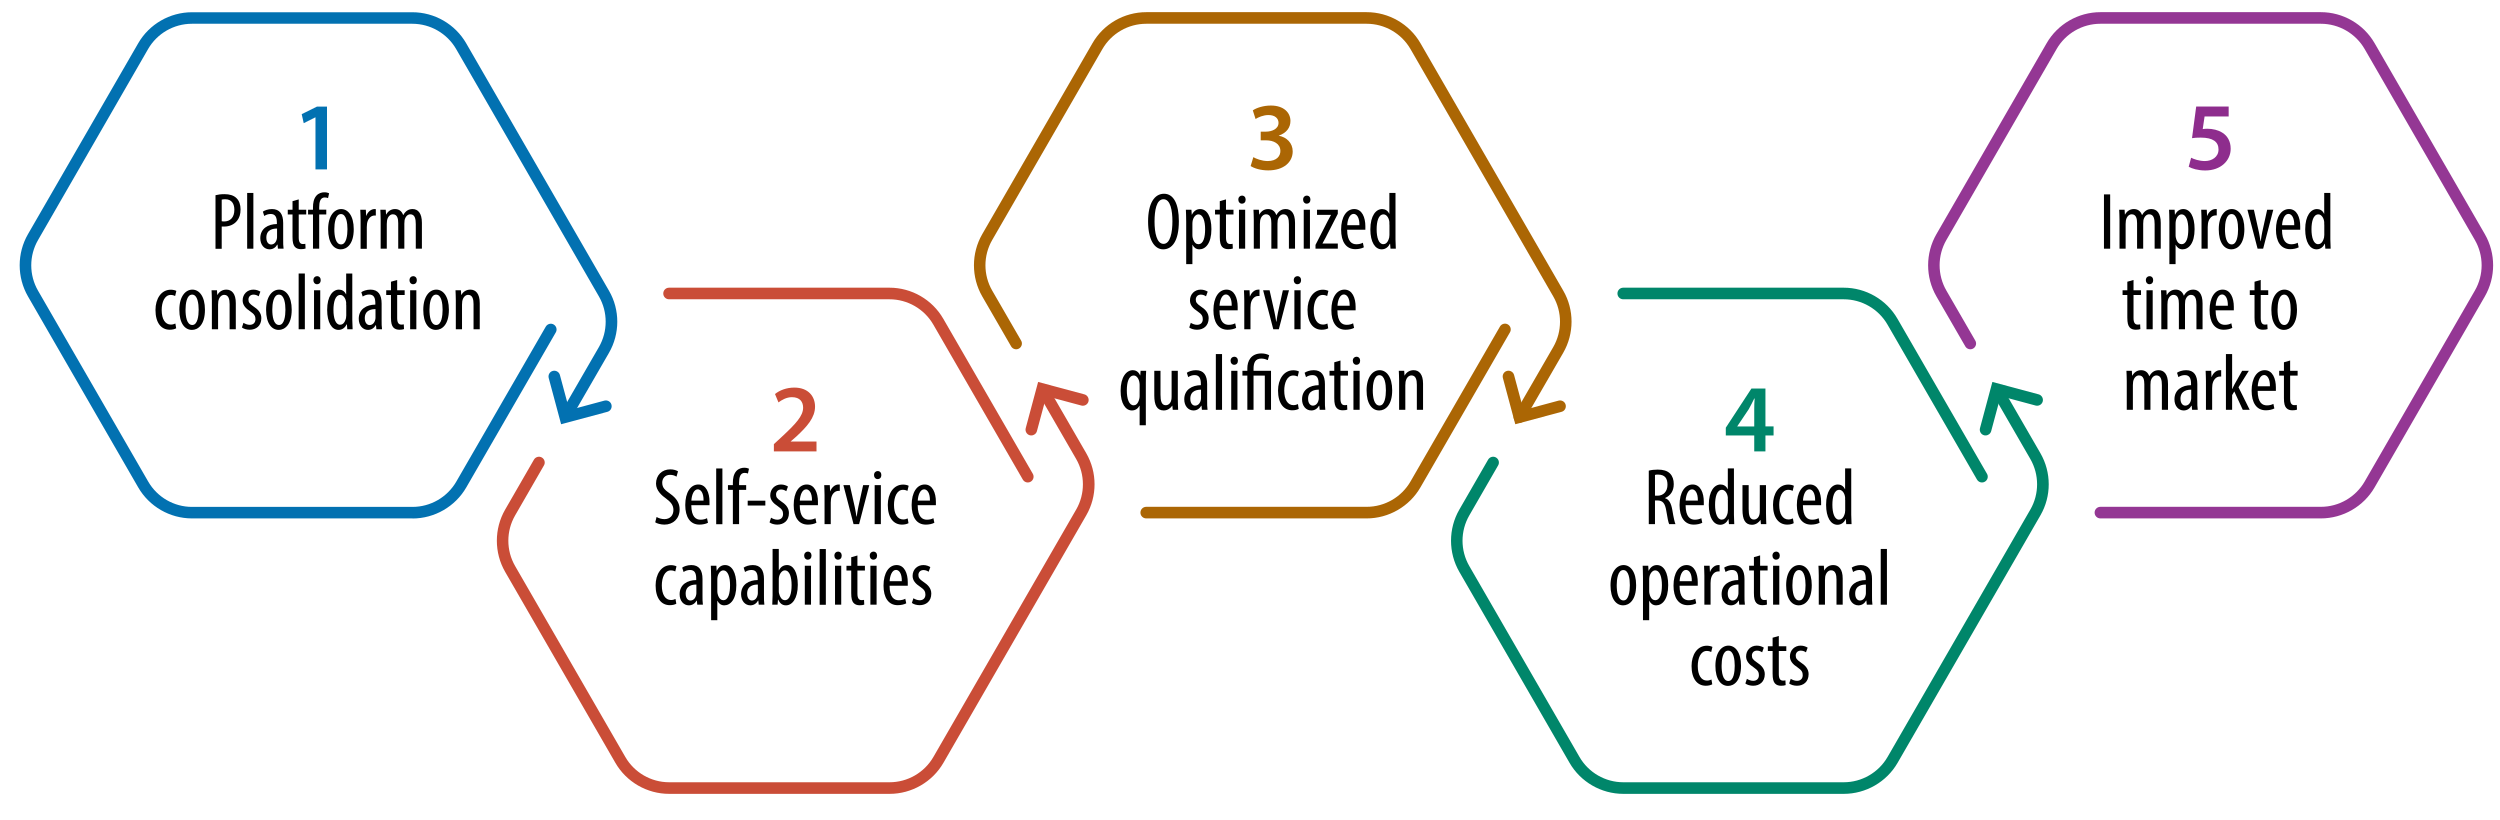 <?xml version="1.0" encoding="UTF-8"?><svg id="Layer_1" xmlns="http://www.w3.org/2000/svg" viewBox="0 0 310.32 101.81"><defs><style>.cls-1{fill:#ca4d37;}.cls-2{fill:#0271b1;}.cls-3{fill:#00866a;}.cls-4{fill:#943794;}.cls-5{fill:#8e2d8d;}.cls-6{fill:#ab6604;}</style></defs><path class="cls-4" d="M288.08,64.35h-27.36c-.4,0-.72-.32-.72-.72s.32-.72.72-.72h27.36c2.24,0,4.32-1.2,5.44-3.14l13.68-23.7c1.12-1.94,1.12-4.34,0-6.28l-13.68-23.7c-1.12-1.94-3.2-3.14-5.44-3.14h-27.36c-2.24,0-4.32,1.2-5.44,3.14l-13.68,23.7c-1.12,1.94-1.12,4.34,0,6.28l3.59,6.21c.2.34.08.78-.26.98-.34.2-.78.08-.98-.26l-3.59-6.21c-1.37-2.38-1.37-5.34,0-7.72l13.68-23.7c1.37-2.38,3.94-3.86,6.68-3.86h27.36c2.75,0,5.31,1.48,6.68,3.86l13.68,23.7c1.37,2.38,1.37,5.34,0,7.72l-13.68,23.7c-1.37,2.38-3.94,3.86-6.68,3.86Z"/><path class="cls-2" d="M51.19,64.35h-27.36c-2.75,0-5.31-1.48-6.68-3.86L3.47,36.79c-1.37-2.38-1.37-5.34,0-7.72L17.15,5.38c1.37-2.38,3.93-3.86,6.68-3.86h27.36c2.75,0,5.31,1.48,6.68,3.86l13.68,23.7,4.05,7.02c1.37,2.37,1.36,5.32-.01,7.7l-4.82,8.34-1.25-.72,4.82-8.34c1.12-1.94,1.12-4.34.01-6.27l-4.05-7.02-13.68-23.7c-1.12-1.94-3.2-3.14-5.44-3.14h-27.36c-2.24,0-4.32,1.2-5.44,3.14L4.72,29.8c-1.12,1.94-1.12,4.34,0,6.28l13.68,23.7c1.12,1.94,3.2,3.14,5.44,3.14h27.36c2.24,0,4.32-1.2,5.44-3.14l11.11-19.24c.2-.34.64-.46.98-.26.34.2.46.64.26.98l-11.11,19.24c-1.37,2.38-3.94,3.86-6.68,3.86Z"/><path class="cls-2" d="M69.65,52.66l-1.54-5.74c-.1-.38.12-.78.51-.88.38-.1.78.13.88.51l1.17,4.35,4.35-1.17c.38-.1.78.12.88.51.1.38-.12.78-.51.88l-5.74,1.54Z"/><path class="cls-1" d="M110.42,98.54h-27.36c-2.75,0-5.31-1.48-6.68-3.86l-13.68-23.7c-1.37-2.38-1.37-5.34,0-7.72l3.58-6.21c.2-.34.64-.46.98-.26.34.2.46.64.26.98l-3.58,6.21c-1.12,1.94-1.12,4.34,0,6.28l13.68,23.7c1.12,1.94,3.2,3.14,5.44,3.14h27.36c2.24,0,4.32-1.2,5.44-3.14l13.68-23.7,4.05-7.02c1.11-1.93,1.11-4.33-.01-6.27l-4.82-8.34,1.25-.72,4.82,8.34c1.38,2.38,1.38,5.34.01,7.71l-4.05,7.02-13.68,23.7c-1.37,2.38-3.94,3.86-6.68,3.86Z"/><path class="cls-1" d="M127.58,59.89c-.25,0-.49-.13-.62-.36l-11.11-19.24c-1.12-1.94-3.2-3.14-5.44-3.14h-27.36c-.4,0-.72-.32-.72-.72s.32-.72.72-.72h27.36c2.75,0,5.31,1.48,6.68,3.86l11.11,19.24c.2.34.08.78-.26.98-.11.07-.24.1-.36.1Z"/><path class="cls-1" d="M128.02,54.05c-.06,0-.12,0-.19-.02-.38-.1-.61-.5-.51-.88l1.54-5.74,5.74,1.54c.38.1.61.5.51.88-.1.38-.5.61-.88.51l-4.35-1.17-1.17,4.35c-.09.32-.38.53-.69.53Z"/><path class="cls-6" d="M188.6,52.5c-.12,0-.25-.03-.36-.1-.34-.2-.46-.64-.26-.98l4.82-8.34c1.12-1.94,1.12-4.34.01-6.27l-4.05-7.02-13.68-23.7c-1.12-1.94-3.2-3.14-5.44-3.14h-27.36c-2.24,0-4.32,1.2-5.44,3.14l-13.68,23.7c-1.12,1.94-1.12,4.34,0,6.28l3.59,6.21c.2.34.08.78-.26.98-.34.2-.78.08-.98-.26l-3.59-6.21c-1.37-2.38-1.37-5.34,0-7.72l13.68-23.7c1.37-2.38,3.93-3.86,6.68-3.86h27.36c2.75,0,5.31,1.48,6.68,3.86l13.68,23.7,4.05,7.02c1.37,2.37,1.36,5.32-.01,7.7l-4.82,8.34c-.13.23-.38.36-.62.36Z"/><path class="cls-6" d="M169.64,64.35h-27.36c-.4,0-.72-.32-.72-.72s.32-.72.72-.72h27.36c2.24,0,4.32-1.2,5.44-3.14l11.11-19.24c.2-.34.64-.46.98-.26.34.2.46.64.26.98l-11.11,19.24c-1.37,2.38-3.94,3.86-6.68,3.86Z"/><path class="cls-6" d="M188.09,52.66l-1.54-5.74c-.1-.38.12-.78.51-.88.38-.1.78.13.88.51l1.17,4.35,4.35-1.17c.38-.1.78.12.88.51.1.38-.12.78-.51.88l-5.74,1.54Z"/><path class="cls-3" d="M228.86,98.54h-27.36c-2.75,0-5.31-1.48-6.68-3.86l-13.68-23.7c-1.37-2.38-1.37-5.34,0-7.72l3.58-6.21c.2-.34.64-.46.98-.26.34.2.46.64.26.98l-3.58,6.21c-1.12,1.94-1.12,4.34,0,6.28l13.68,23.7c1.12,1.94,3.2,3.14,5.44,3.14h27.36c2.24,0,4.32-1.2,5.44-3.14l13.68-23.7,4.05-7.02c1.11-1.93,1.11-4.33-.01-6.27l-4.82-8.34,1.25-.72,4.82,8.34c1.38,2.38,1.38,5.34.01,7.71l-4.05,7.02-13.68,23.7c-1.37,2.38-3.94,3.86-6.68,3.86Z"/><path class="cls-3" d="M246.02,59.89c-.25,0-.49-.13-.62-.36l-11.11-19.24c-1.12-1.94-3.2-3.14-5.44-3.14h-27.36c-.4,0-.72-.32-.72-.72s.32-.72.72-.72h27.36c2.75,0,5.31,1.48,6.68,3.86l11.11,19.24c.2.34.08.78-.26.98-.11.07-.24.1-.36.1Z"/><path class="cls-3" d="M246.47,54.05c-.06,0-.12,0-.19-.02-.38-.1-.61-.5-.51-.88l1.54-5.74,5.74,1.54c.38.1.61.5.51.88-.1.38-.5.61-.88.51l-4.35-1.17-1.17,4.35c-.09.32-.38.53-.69.53Z"/><path d="M26.75,24.23c.31-.08.68-.13,1.12-.13.62,0,1.14.15,1.49.5.33.32.5.81.5,1.39,0,.62-.15,1.04-.41,1.38-.37.5-.99.75-1.59.75-.13,0-.23,0-.34,0v2.76h-.77v-6.64ZM27.52,27.46c.09.02.17.03.3.03.76,0,1.27-.5,1.27-1.45,0-.69-.29-1.31-1.14-1.31-.18,0-.33.02-.43.05v2.68Z"/><path d="M30.68,23.95h.77v6.92h-.77v-6.92Z"/><path d="M34.5,30.87l-.05-.51h-.03c-.21.37-.55.59-.96.59-.65,0-1.15-.55-1.15-1.38,0-1.21.97-1.75,2.06-1.76v-.15c0-.65-.16-1.1-.77-1.1-.3,0-.57.1-.8.25l-.17-.54c.2-.15.65-.32,1.13-.32.97,0,1.39.64,1.39,1.73v2.09c0,.37,0,.79.05,1.1h-.7ZM34.39,28.37c-.4,0-1.33.07-1.33,1.12,0,.63.32.86.59.86.34,0,.63-.25.72-.73.02-.09.02-.19.02-.27v-.98Z"/><path d="M37.08,24.75v1.28h.93v.59h-.93v2.87c0,.63.23.8.51.8.12,0,.22,0,.31-.03l.03.59c-.14.05-.32.08-.57.08-.3,0-.57-.08-.76-.29-.19-.22-.29-.55-.29-1.22v-2.8h-.59v-.59h.59v-1.06l.77-.22Z"/><path d="M38.85,30.87v-4.25h-.61v-.59h.61v-.29c0-.52.08-1.06.43-1.46.28-.31.67-.41.97-.41.26,0,.46.05.6.12l-.13.6c-.09-.04-.22-.08-.42-.08-.55,0-.68.59-.68,1.22v.3h.88v.59h-.88v4.25h-.77Z"/><path d="M43.91,28.45c0,1.87-.87,2.5-1.61,2.5-.87,0-1.57-.79-1.57-2.49s.79-2.51,1.62-2.51,1.56.81,1.56,2.5ZM41.5,28.45c0,.8.14,1.89.84,1.89.66,0,.79-1.14.79-1.89s-.13-1.88-.81-1.88-.82,1.14-.82,1.88Z"/><path d="M44.76,27.28c0-.41-.03-.89-.04-1.25h.69l.04.76h.02c.16-.46.57-.84,1.02-.84.06,0,.11.01.16.01v.79s-.1,0-.16,0c-.49,0-.85.45-.93,1.01-.02.13-.03.28-.03.44v2.68h-.77v-3.59Z"/><path d="M47.25,27.28c0-.57-.03-.86-.04-1.25h.67l.04.6h.02c.21-.39.58-.68,1.09-.68.45,0,.83.22,1.01.74h.02c.13-.24.3-.43.48-.55.19-.13.42-.19.67-.19.65,0,1.16.48,1.16,1.71v3.21h-.76v-3.03c0-.63-.09-1.24-.68-1.24-.32,0-.6.27-.71.72-.02.13-.03.28-.03.44v3.11h-.76v-3.17c0-.54-.1-1.1-.67-1.1-.31,0-.63.27-.72.78-.02.13-.03.27-.03.42v3.07h-.76v-3.59Z"/><path d="M21.87,40.75c-.17.1-.46.18-.8.18-1.06,0-1.77-.85-1.77-2.45,0-1.39.7-2.52,1.91-2.52.26,0,.54.07.68.15l-.15.63c-.1-.05-.3-.13-.55-.13-.77,0-1.12.92-1.12,1.87,0,1.13.43,1.81,1.14,1.81.21,0,.38-.05.56-.13l.1.59Z"/><path d="M25.44,38.45c0,1.87-.87,2.5-1.61,2.5-.87,0-1.57-.79-1.57-2.49s.79-2.51,1.62-2.51,1.56.81,1.56,2.5ZM23.03,38.45c0,.8.14,1.89.84,1.89.66,0,.79-1.14.79-1.89s-.13-1.88-.81-1.88-.82,1.14-.82,1.88Z"/><path d="M26.3,37.28c0-.57-.03-.86-.04-1.25h.67l.04.58h.02c.21-.39.6-.66,1.11-.66.67,0,1.17.5,1.17,1.67v3.25h-.77v-3.12c0-.57-.11-1.15-.67-1.15-.32,0-.63.27-.73.79-.02.12-.03.27-.03.43v3.05h-.77v-3.59Z"/><path d="M30.22,40.07c.17.11.47.25.78.25.44,0,.71-.27.71-.7,0-.37-.13-.62-.62-.95-.63-.41-.97-.82-.97-1.38,0-.78.58-1.34,1.33-1.34.38,0,.67.13.87.25l-.21.58c-.18-.12-.39-.21-.64-.21-.42,0-.63.3-.63.61,0,.33.12.51.6.84.56.36,1,.8,1,1.47,0,.97-.66,1.44-1.45,1.44-.36,0-.75-.11-.96-.28l.19-.58Z"/><path d="M36.21,38.45c0,1.87-.87,2.5-1.61,2.5-.87,0-1.57-.79-1.57-2.49s.79-2.51,1.62-2.51,1.56.81,1.56,2.5ZM33.8,38.45c0,.8.14,1.89.84,1.89.66,0,.79-1.14.79-1.89s-.13-1.88-.81-1.88-.82,1.14-.82,1.88Z"/><path d="M37.07,33.95h.77v6.92h-.77v-6.92Z"/><path d="M39.81,34.78c0,.3-.18.5-.47.5-.25,0-.44-.2-.44-.5s.2-.5.45-.5c.28,0,.46.2.46.5ZM38.98,40.87v-4.84h.77v4.84h-.77Z"/><path d="M43.73,33.95v5.76c0,.33.03.88.04,1.16h-.66l-.05-.61h-.03c-.16.35-.5.69-1.01.69-.82,0-1.41-.89-1.41-2.48,0-1.72.71-2.52,1.46-2.52.35,0,.69.17.88.58h.02v-2.58h.76ZM42.97,37.87c0-.1,0-.21,0-.32-.05-.5-.35-.94-.72-.94-.64,0-.86.89-.86,1.86,0,1.02.26,1.84.82,1.84.24,0,.57-.13.74-.83.02-.09.03-.2.03-.32v-1.29Z"/><path d="M46.72,40.87l-.05-.51h-.03c-.21.37-.55.59-.96.59-.65,0-1.15-.55-1.15-1.38,0-1.21.97-1.75,2.06-1.76v-.15c0-.65-.16-1.1-.77-1.1-.3,0-.57.1-.8.25l-.17-.54c.2-.15.65-.32,1.13-.32.97,0,1.39.64,1.39,1.73v2.09c0,.37,0,.79.05,1.1h-.7ZM46.61,38.37c-.4,0-1.33.07-1.33,1.12,0,.63.32.86.59.86.34,0,.63-.25.72-.73.02-.09.02-.19.02-.27v-.98Z"/><path d="M49.3,34.75v1.28h.93v.59h-.93v2.87c0,.63.23.8.51.8.12,0,.22,0,.31-.03l.03.59c-.14.05-.32.08-.57.08-.3,0-.57-.08-.76-.29-.19-.22-.29-.55-.29-1.22v-2.8h-.59v-.59h.59v-1.06l.77-.22Z"/><path d="M51.74,34.78c0,.3-.18.5-.47.5-.25,0-.44-.2-.44-.5s.2-.5.45-.5c.28,0,.46.2.46.5ZM50.91,40.87v-4.84h.77v4.84h-.77Z"/><path d="M55.72,38.45c0,1.87-.87,2.5-1.61,2.5-.87,0-1.57-.79-1.57-2.49s.79-2.51,1.62-2.51,1.56.81,1.56,2.5ZM53.31,38.45c0,.8.14,1.89.84,1.89.66,0,.79-1.14.79-1.89s-.13-1.88-.81-1.88-.82,1.14-.82,1.88Z"/><path d="M56.58,37.28c0-.57-.03-.86-.04-1.25h.67l.04.58h.02c.21-.39.6-.66,1.11-.66.67,0,1.17.5,1.17,1.67v3.25h-.77v-3.12c0-.57-.11-1.15-.67-1.15-.32,0-.63.27-.73.79-.02.12-.03.27-.03.43v3.05h-.77v-3.59Z"/><path d="M81.5,64.17c.23.15.63.27.97.27.7,0,1.12-.46,1.12-1.14,0-.62-.36-1-.89-1.4-.53-.37-1.27-1-1.27-1.87,0-1.02.71-1.77,1.78-1.77.42,0,.79.13.95.25l-.19.66c-.17-.12-.45-.23-.8-.23-.66,0-.97.5-.97.96,0,.67.35.93.99,1.39.81.57,1.17,1.19,1.17,1.94,0,1.16-.82,1.89-1.89,1.89-.46,0-.95-.15-1.14-.29l.17-.66Z"/><path d="M85.81,62.71c.01,1.48.59,1.8,1.15,1.8.33,0,.61-.08.8-.19l.12.57c-.27.15-.68.23-1.06.23-1.16,0-1.76-.95-1.76-2.43,0-1.57.66-2.55,1.63-2.55s1.38,1.04,1.38,2.14c0,.18,0,.31,0,.43h-2.25ZM87.33,62.14c.02-.97-.35-1.4-.72-1.4-.5,0-.76.74-.79,1.4h1.51Z"/><path d="M88.9,58.15h.77v6.92h-.77v-6.92Z"/><path d="M90.97,65.06v-4.25h-.61v-.59h.61v-.29c0-.52.08-1.06.43-1.46.28-.31.67-.41.97-.41.26,0,.46.05.6.12l-.13.6c-.09-.04-.22-.08-.42-.08-.55,0-.68.59-.68,1.22v.3h.88v.59h-.88v4.25h-.77Z"/><path d="M95,62.15v.6h-2.19v-.6h2.19Z"/><path d="M95.71,64.26c.17.11.47.25.78.25.44,0,.71-.27.71-.7,0-.37-.13-.62-.62-.95-.63-.41-.97-.82-.97-1.38,0-.78.58-1.34,1.33-1.34.38,0,.67.13.87.25l-.21.58c-.18-.12-.39-.21-.64-.21-.42,0-.63.3-.63.61,0,.33.12.51.6.84.56.36,1,.8,1,1.47,0,.97-.66,1.44-1.45,1.44-.36,0-.75-.11-.96-.28l.19-.58Z"/><path d="M99.27,62.71c.01,1.48.59,1.8,1.15,1.8.33,0,.61-.08.8-.19l.12.57c-.27.15-.68.23-1.06.23-1.16,0-1.76-.95-1.76-2.43,0-1.57.66-2.55,1.63-2.55s1.38,1.04,1.38,2.14c0,.18,0,.31,0,.43h-2.25ZM100.79,62.14c.02-.97-.35-1.4-.72-1.4-.5,0-.76.74-.79,1.4h1.51Z"/><path d="M102.35,61.47c0-.41-.03-.89-.04-1.25h.69l.04.76h.02c.16-.46.57-.84,1.02-.84.06,0,.11,0,.16,0v.79s-.1,0-.16,0c-.49,0-.85.45-.93,1.01-.02.13-.03.28-.03.44v2.68h-.77v-3.59Z"/><path d="M105.49,60.22l.61,2.72c.07.33.15.76.21,1.18h.03c.05-.4.13-.81.2-1.18l.6-2.72h.76l-1.26,4.84h-.69l-1.26-4.84h.8Z"/><path d="M109.4,58.97c0,.3-.18.5-.47.5-.25,0-.44-.2-.44-.5s.2-.5.45-.5c.28,0,.46.2.46.5ZM108.57,65.06v-4.84h.77v4.84h-.77Z"/><path d="M112.77,64.94c-.17.1-.46.18-.8.18-1.06,0-1.77-.85-1.77-2.45,0-1.39.7-2.52,1.91-2.52.26,0,.54.07.68.15l-.15.63c-.1-.05-.3-.13-.55-.13-.77,0-1.12.92-1.12,1.87,0,1.13.43,1.81,1.14,1.81.21,0,.38-.05.56-.13l.1.59Z"/><path d="M113.91,62.71c.01,1.48.59,1.8,1.15,1.8.33,0,.61-.08.8-.19l.12.57c-.27.15-.68.23-1.06.23-1.16,0-1.76-.95-1.76-2.43,0-1.57.66-2.55,1.63-2.55s1.38,1.04,1.38,2.14c0,.18,0,.31,0,.43h-2.25ZM115.43,62.14c.02-.97-.35-1.4-.72-1.4-.5,0-.76.74-.79,1.4h1.51Z"/><path d="M83.95,74.94c-.17.1-.46.18-.8.18-1.06,0-1.77-.85-1.77-2.45,0-1.39.7-2.52,1.91-2.52.26,0,.54.07.68.15l-.15.63c-.1-.05-.3-.13-.55-.13-.77,0-1.12.92-1.12,1.87,0,1.13.43,1.81,1.14,1.81.21,0,.38-.05.56-.13l.1.59Z"/><path d="M86.55,75.06l-.05-.51h-.03c-.21.37-.55.59-.96.59-.65,0-1.15-.55-1.15-1.38,0-1.21.97-1.75,2.06-1.76v-.15c0-.65-.16-1.1-.77-1.1-.3,0-.57.1-.8.25l-.17-.54c.2-.15.65-.32,1.13-.32.97,0,1.39.64,1.39,1.73v2.09c0,.37,0,.79.05,1.1h-.7ZM86.44,72.56c-.4,0-1.33.07-1.33,1.12,0,.63.32.86.59.86.34,0,.63-.25.72-.73.02-.09.02-.19.02-.27v-.98Z"/><path d="M88.27,71.73c0-.74-.03-1.17-.04-1.51h.69l.04.62h.02c.26-.52.64-.7,1.02-.7.84,0,1.4.9,1.4,2.49,0,1.79-.74,2.51-1.5,2.51-.45,0-.71-.29-.84-.56h-.02v2.4h-.77v-5.25ZM89.04,73.28c0,.15,0,.29.03.4.15.69.5.82.71.82.64,0,.84-.88.84-1.86s-.24-1.84-.85-1.84c-.35,0-.66.44-.71.88-.02.12-.02.24-.02.37v1.23Z"/><path d="M94.18,75.06l-.05-.51h-.03c-.21.37-.55.59-.96.59-.65,0-1.15-.55-1.15-1.38,0-1.21.97-1.75,2.06-1.76v-.15c0-.65-.16-1.1-.77-1.1-.3,0-.57.1-.8.25l-.17-.54c.2-.15.65-.32,1.13-.32.97,0,1.39.64,1.39,1.73v2.09c0,.37,0,.79.05,1.1h-.7ZM94.07,72.56c-.4,0-1.33.07-1.33,1.12,0,.63.32.86.59.86.34,0,.63-.25.72-.73.02-.09.02-.19.02-.27v-.98Z"/><path d="M95.86,75.06c.01-.28.04-.83.04-1.16v-5.76h.77v2.65h.02c.25-.48.61-.65,1.02-.65.75,0,1.32.87,1.32,2.45,0,1.75-.72,2.55-1.47,2.55-.51,0-.77-.3-.96-.71h-.03l-.05.63h-.66ZM96.67,73.35c0,.11,0,.22.03.3.18.72.51.85.72.85.62,0,.84-.84.84-1.87,0-.97-.23-1.83-.85-1.83-.36,0-.66.45-.72.86-.02.11-.02.23-.02.34v1.35Z"/><path d="M100.73,68.97c0,.3-.18.5-.47.5-.25,0-.44-.2-.44-.5s.2-.5.45-.5c.28,0,.46.2.46.5ZM99.9,75.06v-4.84h.77v4.84h-.77Z"/><path d="M101.74,68.15h.77v6.92h-.77v-6.92Z"/><path d="M104.48,68.97c0,.3-.18.5-.47.5-.25,0-.44-.2-.44-.5s.2-.5.45-.5c.28,0,.46.2.46.5ZM103.65,75.06v-4.84h.77v4.84h-.77Z"/><path d="M106.43,68.95v1.28h.93v.59h-.93v2.87c0,.63.23.8.51.8.12,0,.22,0,.31-.03l.03.59c-.14.05-.32.08-.57.08-.3,0-.57-.08-.76-.29-.19-.22-.29-.55-.29-1.22v-2.8h-.59v-.59h.59v-1.06l.77-.22Z"/><path d="M108.87,68.97c0,.3-.18.5-.47.5-.25,0-.44-.2-.44-.5s.2-.5.45-.5c.28,0,.46.2.46.5ZM108.04,75.06v-4.84h.77v4.84h-.77Z"/><path d="M110.42,72.71c.01,1.48.59,1.8,1.15,1.8.33,0,.61-.08.8-.19l.12.57c-.27.15-.68.23-1.06.23-1.16,0-1.76-.95-1.76-2.43,0-1.57.66-2.55,1.63-2.55s1.38,1.04,1.38,2.14c0,.18,0,.31,0,.43h-2.25ZM111.94,72.14c.02-.97-.35-1.4-.72-1.4-.5,0-.76.74-.79,1.4h1.51Z"/><path d="M113.38,74.26c.17.11.47.25.78.25.44,0,.71-.27.71-.7,0-.37-.13-.62-.62-.95-.63-.41-.97-.82-.97-1.38,0-.78.58-1.34,1.33-1.34.38,0,.67.13.87.25l-.21.58c-.18-.12-.39-.21-.64-.21-.42,0-.63.3-.63.61,0,.33.12.51.6.84.56.36,1,.8,1,1.47,0,.97-.66,1.44-1.45,1.44-.36,0-.75-.11-.96-.28l.19-.58Z"/><path d="M146.33,27.45c0,2.53-.87,3.5-1.95,3.5s-1.87-1.19-1.87-3.46.8-3.44,1.98-3.44,1.84,1.25,1.84,3.4ZM143.31,27.5c0,1.39.27,2.77,1.12,2.77s1.1-1.47,1.1-2.79-.23-2.75-1.11-2.75-1.11,1.4-1.11,2.77Z"/><path d="M147.24,27.54c0-.74-.03-1.17-.04-1.51h.69l.04.62h.02c.26-.52.64-.7,1.02-.7.84,0,1.4.9,1.4,2.49,0,1.79-.74,2.51-1.5,2.51-.45,0-.71-.29-.84-.56h-.02v2.4h-.77v-5.25ZM148.01,29.09c0,.15,0,.29.03.4.15.69.5.82.71.82.64,0,.84-.88.84-1.86s-.24-1.84-.85-1.84c-.35,0-.66.44-.71.88-.02.12-.02.24-.02.37v1.23Z"/><path d="M152.18,24.75v1.28h.93v.59h-.93v2.87c0,.63.23.8.51.8.12,0,.22,0,.31-.03l.03.59c-.14.05-.32.08-.57.08-.3,0-.57-.08-.76-.29-.19-.22-.29-.55-.29-1.22v-2.8h-.59v-.59h.59v-1.06l.77-.22Z"/><path d="M154.62,24.78c0,.3-.18.5-.47.5-.25,0-.44-.2-.44-.5s.2-.5.45-.5c.28,0,.46.2.46.5ZM153.79,30.87v-4.84h.77v4.84h-.77Z"/><path d="M155.63,27.28c0-.57-.03-.86-.04-1.25h.67l.04.6h.02c.21-.39.58-.68,1.09-.68.45,0,.83.22,1.01.74h.02c.13-.24.3-.43.48-.55.19-.13.42-.19.67-.19.65,0,1.16.48,1.16,1.71v3.21h-.76v-3.03c0-.63-.09-1.24-.68-1.24-.32,0-.6.27-.71.72-.02.13-.03.28-.03.44v3.11h-.76v-3.17c0-.54-.1-1.1-.67-1.1-.31,0-.63.27-.72.78-.02.13-.03.27-.03.42v3.07h-.76v-3.59Z"/><path d="M162.66,24.78c0,.3-.18.5-.47.5-.25,0-.44-.2-.44-.5s.2-.5.45-.5c.28,0,.46.2.46.5ZM161.83,30.87v-4.84h.77v4.84h-.77Z"/><path d="M163.29,30.4l1.53-2.99c.13-.25.28-.5.39-.72v-.02h-1.73v-.64h2.58v.51l-1.51,2.95c-.13.25-.28.5-.39.72v.02h1.9v.64h-2.77v-.47Z"/><path d="M167.22,28.52c.01,1.48.59,1.8,1.15,1.8.33,0,.61-.08.8-.19l.12.57c-.27.15-.68.23-1.06.23-1.16,0-1.76-.95-1.76-2.43,0-1.57.66-2.55,1.63-2.55s1.38,1.04,1.38,2.14c0,.18,0,.31,0,.43h-2.25ZM168.74,27.95c.02-.97-.35-1.4-.72-1.4-.5,0-.76.74-.79,1.4h1.51Z"/><path d="M173.22,23.95v5.76c0,.33.03.88.04,1.16h-.66l-.05-.61h-.03c-.16.35-.5.69-1.01.69-.82,0-1.41-.89-1.41-2.48,0-1.72.71-2.52,1.46-2.52.35,0,.69.17.88.58h.02v-2.58h.76ZM172.46,27.87c0-.1,0-.21,0-.32-.05-.5-.35-.94-.72-.94-.64,0-.86.89-.86,1.86,0,1.02.26,1.84.82,1.84.24,0,.57-.13.74-.83.02-.09.03-.2.03-.32v-1.29Z"/><path d="M147.81,40.07c.17.11.47.25.78.25.44,0,.71-.27.71-.7,0-.37-.13-.62-.62-.95-.63-.41-.97-.82-.97-1.38,0-.78.58-1.34,1.33-1.34.38,0,.67.13.87.25l-.21.58c-.18-.12-.39-.21-.64-.21-.42,0-.63.3-.63.61,0,.33.12.51.6.84.56.36,1,.8,1,1.47,0,.97-.66,1.44-1.45,1.44-.36,0-.75-.11-.96-.28l.19-.58Z"/><path d="M151.37,38.52c.01,1.48.59,1.8,1.15,1.8.33,0,.61-.08.8-.19l.12.57c-.27.15-.68.23-1.06.23-1.16,0-1.76-.95-1.76-2.43,0-1.57.66-2.55,1.63-2.55s1.38,1.04,1.38,2.14c0,.18,0,.31,0,.43h-2.25ZM152.89,37.95c.02-.97-.35-1.4-.72-1.4-.5,0-.76.74-.79,1.4h1.51Z"/><path d="M154.45,37.28c0-.41-.03-.89-.04-1.25h.69l.04.76h.02c.16-.46.57-.84,1.02-.84.06,0,.11,0,.16,0v.79s-.1,0-.16,0c-.49,0-.85.45-.93,1.01-.02.13-.03.28-.03.44v2.68h-.77v-3.59Z"/><path d="M157.59,36.03l.61,2.72c.07.33.15.76.21,1.18h.03c.05-.4.13-.81.2-1.18l.6-2.72h.76l-1.26,4.84h-.69l-1.26-4.84h.8Z"/><path d="M161.5,34.78c0,.3-.18.5-.47.5-.25,0-.44-.2-.44-.5s.2-.5.45-.5c.28,0,.46.2.46.5ZM160.67,40.87v-4.84h.77v4.84h-.77Z"/><path d="M164.87,40.75c-.17.1-.46.18-.8.18-1.06,0-1.77-.85-1.77-2.45,0-1.39.7-2.52,1.91-2.52.26,0,.54.07.68.15l-.15.63c-.1-.05-.3-.13-.55-.13-.77,0-1.12.92-1.12,1.87,0,1.13.43,1.81,1.14,1.81.21,0,.38-.05.56-.13l.1.59Z"/><path d="M166.01,38.52c.01,1.48.59,1.8,1.15,1.8.33,0,.61-.08.8-.19l.12.57c-.27.15-.68.23-1.06.23-1.16,0-1.76-.95-1.76-2.43,0-1.57.66-2.55,1.63-2.55s1.38,1.04,1.38,2.14c0,.18,0,.31,0,.43h-2.25ZM167.53,37.95c.02-.97-.35-1.4-.72-1.4-.5,0-.76.74-.79,1.4h1.51Z"/><path d="M141.46,50.37h-.03c-.16.33-.49.58-.93.58-.78,0-1.4-.85-1.4-2.44,0-1.71.72-2.56,1.52-2.56.31,0,.67.14.9.64h.02s.04-.56.04-.56h.69c-.02.34-.04.77-.04,1.51v5.25h-.77v-2.42ZM141.46,47.84c0-.1,0-.23-.02-.32-.06-.51-.36-.91-.7-.91-.63,0-.87.84-.87,1.86s.26,1.84.85,1.84c.24,0,.54-.14.7-.81.04-.12.04-.28.04-.41v-1.25Z"/><path d="M146.2,49.55c0,.54.03.96.04,1.32h-.67l-.05-.51h-.02c-.15.24-.52.59-1.04.59-.85,0-1.18-.66-1.18-1.86v-3.06h.77v2.95c0,.76.12,1.32.65,1.32.45,0,.65-.42.69-.64.03-.13.04-.28.04-.44v-3.19h.77v3.52Z"/><path d="M149.19,50.87l-.05-.51h-.03c-.21.37-.55.59-.96.59-.65,0-1.15-.55-1.15-1.38,0-1.21.97-1.75,2.06-1.76v-.15c0-.65-.16-1.1-.77-1.1-.3,0-.57.1-.8.25l-.17-.54c.2-.15.65-.32,1.13-.32.97,0,1.39.64,1.39,1.73v2.09c0,.37,0,.79.05,1.1h-.7ZM149.08,48.37c-.4,0-1.33.07-1.33,1.12,0,.63.32.86.59.86.34,0,.63-.25.72-.73.02-.09.02-.19.02-.27v-.98Z"/><path d="M150.92,43.95h.77v6.92h-.77v-6.92Z"/><path d="M153.66,44.78c0,.3-.18.5-.47.5-.25,0-.44-.2-.44-.5s.2-.5.45-.5c.28,0,.46.2.46.5ZM152.83,50.87v-4.84h.77v4.84h-.77Z"/><path d="M154.83,50.87v-4.25h-.61v-.59h.61v-.32c0-.86.42-1.84,1.76-1.84.41,0,.77.12.95.23l-.17.6c-.17-.08-.46-.19-.8-.19-.78,0-.97.54-.97,1.28v.24h2.17v4.84h-.77v-4.25h-1.4v4.25h-.77Z"/><path d="M161.21,50.75c-.17.1-.46.18-.8.18-1.06,0-1.77-.85-1.77-2.45,0-1.39.7-2.52,1.91-2.52.26,0,.54.07.68.15l-.15.63c-.1-.05-.3-.13-.55-.13-.77,0-1.12.92-1.12,1.87,0,1.13.43,1.81,1.14,1.81.21,0,.38-.05.56-.13l.1.59Z"/><path d="M163.81,50.87l-.05-.51h-.03c-.21.37-.55.59-.96.59-.65,0-1.15-.55-1.15-1.38,0-1.21.97-1.75,2.06-1.76v-.15c0-.65-.16-1.1-.77-1.1-.3,0-.57.1-.8.25l-.17-.54c.2-.15.65-.32,1.13-.32.97,0,1.39.64,1.39,1.73v2.09c0,.37,0,.79.05,1.1h-.7ZM163.7,48.37c-.4,0-1.33.07-1.33,1.12,0,.63.32.86.59.86.34,0,.63-.25.72-.73.02-.09.02-.19.02-.27v-.98Z"/><path d="M166.39,44.75v1.28h.93v.59h-.93v2.87c0,.63.23.8.51.8.12,0,.22,0,.31-.03l.03.59c-.14.05-.32.08-.57.08-.3,0-.57-.08-.76-.29-.19-.22-.29-.55-.29-1.22v-2.8h-.59v-.59h.59v-1.06l.77-.22Z"/><path d="M168.83,44.78c0,.3-.18.5-.47.5-.25,0-.44-.2-.44-.5s.2-.5.45-.5c.28,0,.46.2.46.5ZM168,50.87v-4.84h.77v4.84h-.77Z"/><path d="M172.81,48.45c0,1.87-.87,2.5-1.61,2.5-.87,0-1.57-.79-1.57-2.49s.79-2.51,1.62-2.51,1.56.81,1.56,2.5ZM170.4,48.45c0,.8.14,1.89.84,1.89.66,0,.79-1.14.79-1.89s-.13-1.88-.81-1.88-.82,1.14-.82,1.88Z"/><path d="M173.67,47.28c0-.57-.03-.86-.04-1.25h.67l.04.58h.02c.21-.39.6-.66,1.11-.66.67,0,1.17.5,1.17,1.67v3.25h-.77v-3.12c0-.57-.11-1.15-.67-1.15-.32,0-.63.27-.73.79-.02.12-.03.27-.03.43v3.05h-.77v-3.59Z"/><path d="M204.66,58.42c.33-.09.73-.13,1.11-.13.67,0,1.17.14,1.52.48.33.34.47.79.47,1.32,0,.86-.4,1.42-1.08,1.73v.02c.5.15.76.63.91,1.51.15.93.29,1.5.38,1.71h-.78c-.1-.2-.23-.84-.36-1.67-.15-.92-.44-1.27-1.1-1.27h-.3v2.94h-.77v-6.64ZM205.43,61.53h.32c.74,0,1.23-.54,1.23-1.35s-.32-1.26-1.15-1.27c-.15,0-.3,0-.4.04v2.58Z"/><path d="M209.23,62.71c.01,1.48.59,1.8,1.15,1.8.33,0,.61-.08.8-.19l.12.57c-.27.15-.68.23-1.06.23-1.16,0-1.76-.95-1.76-2.43,0-1.57.66-2.55,1.63-2.55s1.38,1.04,1.38,2.14c0,.18,0,.31,0,.43h-2.25ZM210.75,62.14c.02-.97-.35-1.4-.72-1.4-.5,0-.76.74-.79,1.4h1.51Z"/><path d="M215.23,58.14v5.76c0,.33.03.88.04,1.16h-.66l-.05-.61h-.03c-.16.35-.5.69-1.01.69-.82,0-1.41-.89-1.41-2.48,0-1.72.71-2.52,1.46-2.52.35,0,.69.17.88.58h.02v-2.58h.76ZM214.47,62.06c0-.1,0-.21,0-.32-.05-.5-.35-.94-.72-.94-.64,0-.86.89-.86,1.86,0,1.02.26,1.84.82,1.84.24,0,.57-.13.74-.83.02-.09.03-.2.03-.32v-1.29Z"/><path d="M219.21,63.74c0,.54.03.96.04,1.32h-.67l-.05-.51h-.02c-.15.24-.52.59-1.04.59-.85,0-1.18-.66-1.18-1.86v-3.06h.77v2.95c0,.76.12,1.32.65,1.32.45,0,.65-.42.69-.64.03-.13.04-.28.04-.44v-3.19h.77v3.52Z"/><path d="M222.65,64.94c-.17.1-.46.18-.8.18-1.06,0-1.77-.85-1.77-2.45,0-1.39.7-2.52,1.91-2.52.26,0,.54.07.68.15l-.15.63c-.1-.05-.3-.13-.55-.13-.77,0-1.12.92-1.12,1.87,0,1.13.43,1.81,1.14,1.81.21,0,.38-.05.56-.13l.1.59Z"/><path d="M223.79,62.71c.01,1.48.59,1.8,1.15,1.8.33,0,.61-.08.8-.19l.12.57c-.27.15-.68.23-1.06.23-1.16,0-1.76-.95-1.76-2.43,0-1.57.66-2.55,1.63-2.55s1.38,1.04,1.38,2.14c0,.18,0,.31,0,.43h-2.25ZM225.31,62.14c.02-.97-.35-1.4-.72-1.4-.5,0-.76.74-.79,1.4h1.51Z"/><path d="M229.79,58.14v5.76c0,.33.03.88.04,1.16h-.66l-.05-.61h-.03c-.16.35-.5.69-1.01.69-.82,0-1.41-.89-1.41-2.48,0-1.72.71-2.52,1.46-2.52.35,0,.69.17.88.58h.02v-2.58h.76ZM229.03,62.06c0-.1,0-.21,0-.32-.05-.5-.35-.94-.72-.94-.64,0-.86.89-.86,1.86,0,1.02.26,1.84.82,1.84.24,0,.57-.13.74-.83.02-.09.03-.2.03-.32v-1.29Z"/><path d="M203.09,72.64c0,1.87-.87,2.5-1.61,2.5-.87,0-1.57-.79-1.57-2.49s.79-2.51,1.62-2.51,1.56.81,1.56,2.5ZM200.68,72.64c0,.8.14,1.89.84,1.89.66,0,.79-1.14.79-1.89s-.13-1.88-.81-1.88-.82,1.14-.82,1.88Z"/><path d="M203.94,71.73c0-.74-.03-1.17-.04-1.51h.69l.04.62h.02c.26-.52.64-.7,1.02-.7.84,0,1.4.9,1.4,2.49,0,1.79-.74,2.51-1.5,2.51-.45,0-.71-.29-.84-.56h-.02v2.4h-.77v-5.25ZM204.71,73.28c0,.15,0,.29.03.4.15.69.5.82.71.82.64,0,.84-.88.84-1.86s-.24-1.84-.85-1.84c-.35,0-.66.44-.71.88-.02.12-.02.24-.02.37v1.23Z"/><path d="M208.48,72.71c.01,1.48.59,1.8,1.15,1.8.33,0,.61-.08.8-.19l.12.57c-.27.15-.68.23-1.06.23-1.16,0-1.76-.95-1.76-2.43,0-1.57.66-2.55,1.63-2.55s1.38,1.04,1.38,2.14c0,.18,0,.31,0,.43h-2.25ZM210,72.14c.02-.97-.35-1.4-.72-1.4-.5,0-.76.74-.79,1.4h1.51Z"/><path d="M211.56,71.47c0-.41-.03-.89-.04-1.25h.69l.04.76h.02c.16-.46.57-.84,1.02-.84.06,0,.11,0,.16,0v.79s-.1,0-.16,0c-.49,0-.85.45-.93,1.01-.02.13-.03.28-.03.44v2.68h-.77v-3.59Z"/><path d="M215.89,75.06l-.05-.51h-.03c-.21.37-.55.59-.96.59-.65,0-1.15-.55-1.15-1.38,0-1.21.97-1.75,2.06-1.76v-.15c0-.65-.16-1.1-.77-1.1-.3,0-.57.1-.8.25l-.17-.54c.2-.15.65-.32,1.13-.32.97,0,1.39.64,1.39,1.73v2.09c0,.37,0,.79.05,1.1h-.7ZM215.79,72.56c-.4,0-1.33.07-1.33,1.12,0,.63.32.86.59.86.34,0,.63-.25.72-.73.02-.09.02-.19.02-.27v-.98Z"/><path d="M218.48,68.94v1.28h.93v.59h-.93v2.87c0,.63.23.8.51.8.12,0,.22,0,.31-.03l.03.59c-.14.05-.32.08-.57.08-.3,0-.57-.08-.76-.29-.19-.22-.29-.55-.29-1.22v-2.8h-.59v-.59h.59v-1.06l.77-.22Z"/><path d="M220.92,68.97c0,.3-.18.5-.47.5-.25,0-.44-.2-.44-.5s.2-.5.45-.5c.28,0,.46.2.46.5ZM220.09,75.06v-4.84h.77v4.84h-.77Z"/><path d="M224.89,72.64c0,1.87-.87,2.5-1.61,2.5-.87,0-1.57-.79-1.57-2.49s.79-2.51,1.62-2.51,1.56.81,1.56,2.5ZM222.49,72.64c0,.8.14,1.89.84,1.89.66,0,.79-1.14.79-1.89s-.13-1.88-.81-1.88-.82,1.14-.82,1.88Z"/><path d="M225.76,71.47c0-.57-.03-.86-.04-1.25h.67l.04.58h.02c.21-.39.6-.66,1.11-.66.67,0,1.17.5,1.17,1.67v3.25h-.77v-3.12c0-.57-.11-1.15-.67-1.15-.32,0-.63.27-.73.79-.02.12-.03.27-.03.43v3.05h-.77v-3.59Z"/><path d="M231.72,75.06l-.05-.51h-.03c-.21.37-.55.59-.96.59-.65,0-1.15-.55-1.15-1.38,0-1.21.97-1.75,2.06-1.76v-.15c0-.65-.16-1.1-.77-1.1-.3,0-.57.1-.8.25l-.17-.54c.2-.15.65-.32,1.13-.32.97,0,1.39.64,1.39,1.73v2.09c0,.37,0,.79.05,1.1h-.7ZM231.61,72.56c-.4,0-1.33.07-1.33,1.12,0,.63.32.86.59.86.34,0,.63-.25.72-.73.02-.09.02-.19.02-.27v-.98Z"/><path d="M233.45,68.14h.77v6.92h-.77v-6.92Z"/><path d="M212.54,84.94c-.17.1-.46.18-.8.18-1.06,0-1.77-.85-1.77-2.45,0-1.39.7-2.52,1.91-2.52.26,0,.54.07.68.15l-.15.63c-.1-.05-.3-.13-.55-.13-.77,0-1.12.92-1.12,1.87,0,1.13.43,1.81,1.14,1.81.21,0,.38-.05.56-.13l.1.59Z"/><path d="M216.11,82.64c0,1.87-.87,2.5-1.61,2.5-.87,0-1.57-.79-1.57-2.49s.79-2.51,1.62-2.51,1.56.81,1.56,2.5ZM213.7,82.64c0,.8.14,1.89.84,1.89.66,0,.79-1.14.79-1.89s-.13-1.88-.81-1.88-.82,1.14-.82,1.88Z"/><path d="M216.84,84.26c.17.11.47.25.78.25.44,0,.71-.27.71-.7,0-.37-.13-.62-.62-.95-.63-.41-.97-.82-.97-1.38,0-.78.58-1.34,1.33-1.34.38,0,.67.13.87.25l-.21.58c-.18-.12-.39-.21-.64-.21-.42,0-.63.3-.63.61,0,.33.12.51.6.84.56.36,1,.8,1,1.47,0,.97-.66,1.44-1.45,1.44-.36,0-.75-.11-.96-.28l.19-.58Z"/><path d="M220.8,78.94v1.28h.93v.59h-.93v2.87c0,.63.23.8.51.8.12,0,.22,0,.31-.03l.03.59c-.14.05-.32.08-.57.08-.3,0-.57-.08-.76-.29-.19-.22-.29-.55-.29-1.22v-2.8h-.59v-.59h.59v-1.06l.77-.22Z"/><path d="M222.28,84.26c.17.11.47.25.78.25.44,0,.71-.27.71-.7,0-.37-.13-.62-.62-.95-.63-.41-.97-.82-.97-1.38,0-.78.58-1.34,1.33-1.34.38,0,.67.13.87.25l-.21.58c-.18-.12-.39-.21-.64-.21-.42,0-.63.3-.63.61,0,.33.12.51.6.84.56.36,1,.8,1,1.47,0,.97-.66,1.44-1.45,1.44-.36,0-.75-.11-.96-.28l.19-.58Z"/><path d="M261.93,24.13v6.74h-.77v-6.74h.77Z"/><path d="M263.09,27.28c0-.57-.03-.86-.04-1.25h.67l.04.6h.02c.21-.39.58-.68,1.09-.68.45,0,.83.22,1.01.74h.02c.13-.24.3-.43.48-.55.19-.13.42-.19.67-.19.65,0,1.16.48,1.16,1.71v3.21h-.76v-3.03c0-.63-.09-1.24-.68-1.24-.32,0-.6.27-.71.72-.02.13-.03.28-.03.44v3.11h-.76v-3.17c0-.54-.1-1.1-.67-1.1-.31,0-.63.27-.72.78-.02.13-.03.27-.03.42v3.07h-.76v-3.59Z"/><path d="M269.28,27.54c0-.74-.03-1.17-.04-1.51h.69l.04.62h.02c.26-.52.64-.7,1.02-.7.84,0,1.4.9,1.4,2.49,0,1.79-.74,2.51-1.5,2.51-.45,0-.71-.29-.84-.56h-.02v2.4h-.77v-5.25ZM270.05,29.09c0,.15,0,.29.03.4.15.69.5.82.71.82.64,0,.84-.88.84-1.86s-.24-1.84-.85-1.84c-.35,0-.66.44-.71.88-.02.12-.02.24-.02.37v1.23Z"/><path d="M273.27,27.28c0-.41-.03-.89-.04-1.25h.69l.04.76h.02c.16-.46.57-.84,1.02-.84.06,0,.11,0,.16,0v.79s-.1,0-.16,0c-.49,0-.85.45-.93,1.01-.02.13-.03.28-.03.44v2.68h-.77v-3.59Z"/><path d="M278.59,28.45c0,1.87-.87,2.5-1.61,2.5-.87,0-1.57-.79-1.57-2.49s.79-2.51,1.62-2.51,1.56.81,1.56,2.5ZM276.18,28.45c0,.8.14,1.89.84,1.89.66,0,.79-1.14.79-1.89s-.13-1.88-.81-1.88-.82,1.14-.82,1.88Z"/><path d="M279.77,26.03l.61,2.72c.07.33.15.76.21,1.18h.03c.05-.4.13-.81.2-1.18l.6-2.72h.76l-1.26,4.84h-.69l-1.26-4.84h.8Z"/><path d="M283.26,28.52c.01,1.48.59,1.8,1.15,1.8.33,0,.61-.08.8-.19l.12.57c-.27.15-.68.23-1.06.23-1.16,0-1.76-.95-1.76-2.43,0-1.57.66-2.55,1.63-2.55s1.38,1.04,1.38,2.14c0,.18,0,.31,0,.43h-2.25ZM284.78,27.95c.02-.97-.35-1.4-.72-1.4-.5,0-.76.74-.79,1.4h1.51Z"/><path d="M289.26,23.95v5.76c0,.33.03.88.04,1.16h-.66l-.05-.61h-.03c-.16.35-.5.69-1.01.69-.82,0-1.41-.89-1.41-2.48,0-1.72.71-2.52,1.46-2.52.35,0,.69.17.88.58h.02v-2.58h.76ZM288.5,27.87c0-.1,0-.21,0-.32-.05-.5-.35-.94-.72-.94-.64,0-.86.89-.86,1.86,0,1.02.26,1.84.82,1.84.24,0,.57-.13.74-.83.02-.09.03-.2.03-.32v-1.29Z"/><path d="M264.83,34.75v1.28h.93v.59h-.93v2.87c0,.63.23.8.51.8.12,0,.22,0,.31-.03l.03.59c-.14.05-.32.08-.57.08-.3,0-.57-.08-.76-.29-.19-.22-.29-.55-.29-1.22v-2.8h-.59v-.59h.59v-1.06l.77-.22Z"/><path d="M267.27,34.78c0,.3-.18.5-.47.5-.25,0-.44-.2-.44-.5s.2-.5.45-.5c.28,0,.46.2.46.5ZM266.44,40.87v-4.84h.77v4.84h-.77Z"/><path d="M268.28,37.28c0-.57-.03-.86-.04-1.25h.67l.04.6h.02c.21-.39.58-.68,1.09-.68.45,0,.83.22,1.01.74h.02c.13-.24.3-.43.48-.55.19-.13.42-.19.67-.19.65,0,1.16.48,1.16,1.71v3.21h-.76v-3.03c0-.63-.09-1.24-.68-1.24-.32,0-.6.27-.71.72-.02.13-.03.28-.03.44v3.11h-.76v-3.17c0-.54-.1-1.1-.67-1.1-.31,0-.63.27-.72.78-.02.13-.03.27-.03.42v3.07h-.76v-3.59Z"/><path d="M275.02,38.52c.01,1.48.59,1.8,1.15,1.8.33,0,.61-.08.8-.19l.12.57c-.27.15-.68.23-1.06.23-1.16,0-1.76-.95-1.76-2.43,0-1.57.66-2.55,1.63-2.55s1.38,1.04,1.38,2.14c0,.18,0,.31,0,.43h-2.25ZM276.54,37.95c.02-.97-.35-1.4-.72-1.4-.5,0-.76.74-.79,1.4h1.51Z"/><path d="M280.62,34.75v1.28h.93v.59h-.93v2.87c0,.63.23.8.51.8.12,0,.22,0,.31-.03l.03.59c-.14.05-.32.08-.57.08-.3,0-.57-.08-.76-.29-.19-.22-.29-.55-.29-1.22v-2.8h-.59v-.59h.59v-1.06l.77-.22Z"/><path d="M285.12,38.45c0,1.87-.87,2.5-1.61,2.5-.87,0-1.57-.79-1.57-2.49s.79-2.51,1.62-2.51,1.56.81,1.56,2.5ZM282.71,38.45c0,.8.14,1.89.84,1.89.66,0,.79-1.14.79-1.89s-.13-1.88-.81-1.88-.82,1.14-.82,1.88Z"/><path d="M263.99,47.28c0-.57-.03-.86-.04-1.25h.67l.04.6h.02c.21-.39.58-.68,1.09-.68.45,0,.83.22,1.01.74h.02c.13-.24.3-.43.48-.55.19-.13.42-.19.67-.19.65,0,1.16.48,1.16,1.71v3.21h-.76v-3.03c0-.63-.09-1.24-.68-1.24-.32,0-.6.27-.71.72-.02.13-.03.28-.03.44v3.11h-.76v-3.17c0-.54-.1-1.1-.67-1.1-.31,0-.63.27-.72.78-.02.13-.03.27-.03.42v3.07h-.76v-3.59Z"/><path d="M272.1,50.87l-.05-.51h-.03c-.21.37-.55.59-.96.59-.65,0-1.15-.55-1.15-1.38,0-1.21.97-1.75,2.06-1.76v-.15c0-.65-.16-1.1-.77-1.1-.3,0-.57.1-.8.25l-.17-.54c.2-.15.65-.32,1.13-.32.97,0,1.39.64,1.39,1.73v2.09c0,.37,0,.79.05,1.1h-.7ZM271.99,48.37c-.4,0-1.33.07-1.33,1.12,0,.63.32.86.59.86.34,0,.63-.25.72-.73.02-.09.02-.19.02-.27v-.98Z"/><path d="M273.82,47.28c0-.41-.03-.89-.04-1.25h.69l.04.76h.02c.16-.46.57-.84,1.02-.84.06,0,.11,0,.16,0v.79s-.1,0-.16,0c-.49,0-.85.45-.93,1.01-.02.13-.03.28-.03.44v2.68h-.77v-3.59Z"/><path d="M277.07,48.28h.02c.09-.19.17-.38.26-.54l.96-1.71h.83l-1.28,2.04,1.39,2.8h-.86l-1.05-2.28-.27.45v1.83h-.77v-6.92h.77v4.33Z"/><path d="M280.24,48.52c.01,1.48.59,1.8,1.15,1.8.33,0,.61-.08.8-.19l.12.57c-.27.15-.68.23-1.06.23-1.16,0-1.76-.95-1.76-2.43,0-1.57.66-2.55,1.63-2.55s1.38,1.04,1.38,2.14c0,.18,0,.31,0,.43h-2.25ZM281.76,47.95c.02-.97-.35-1.4-.72-1.4-.5,0-.76.74-.79,1.4h1.51Z"/><path d="M284.27,44.75v1.28h.93v.59h-.93v2.87c0,.63.23.8.51.8.12,0,.22,0,.31-.03l.03.59c-.14.05-.32.08-.57.08-.3,0-.57-.08-.76-.29-.19-.22-.29-.55-.29-1.22v-2.8h-.59v-.59h.59v-1.06l.77-.22Z"/><path class="cls-2" d="M39.15,14.57h-.02l-1.43.72-.25-1.12,1.9-.94h1.24v7.8h-1.43v-6.46Z"/><path class="cls-6" d="M155.58,19.51c.3.18,1.03.48,1.78.48,1.13,0,1.58-.64,1.57-1.25,0-.92-.86-1.32-1.76-1.32h-.68v-1.08h.66c.68,0,1.55-.31,1.55-1.09,0-.53-.4-.97-1.25-.97-.64,0-1.27.28-1.6.49l-.34-1.07c.44-.31,1.31-.6,2.24-.6,1.61,0,2.43.89,2.43,1.91,0,.82-.48,1.49-1.44,1.82v.02c.95.17,1.72.89,1.72,1.94,0,1.32-1.1,2.36-3.04,2.36-.95,0-1.76-.26-2.18-.54l.34-1.12Z"/><path class="cls-1" d="M96.06,56.03v-.9l.92-.85c1.83-1.7,2.7-2.64,2.71-3.67,0-.7-.37-1.31-1.39-1.31-.68,0-1.27.35-1.67.65l-.43-1.04c.56-.46,1.42-.8,2.4-.8,1.73,0,2.57,1.09,2.57,2.36,0,1.37-.98,2.47-2.34,3.73l-.68.59v.02h3.2v1.22h-5.29Z"/><path class="cls-3" d="M217.75,56.03v-1.98h-3.53v-.96l3.18-4.86h1.74v4.7h1.01v1.12h-1.01v1.98h-1.39ZM217.75,52.94v-2.12c0-.44.01-.9.05-1.35h-.05c-.24.49-.44.89-.68,1.32l-1.43,2.13v.02s2.11,0,2.11,0Z"/><path class="cls-5" d="M276.65,14.46h-3l-.23,1.56c.18-.02.33-.04.56-.04.68,0,1.37.16,1.89.5.59.37,1.02,1.03,1.02,1.98,0,1.49-1.24,2.7-3.15,2.7-.9,0-1.66-.23-2.06-.46l.3-1.12c.34.18,1.01.41,1.71.41.86,0,1.69-.49,1.69-1.43s-.66-1.48-2.22-1.48c-.43,0-.76.02-1.07.07l.52-3.93h4.03v1.22Z"/></svg>